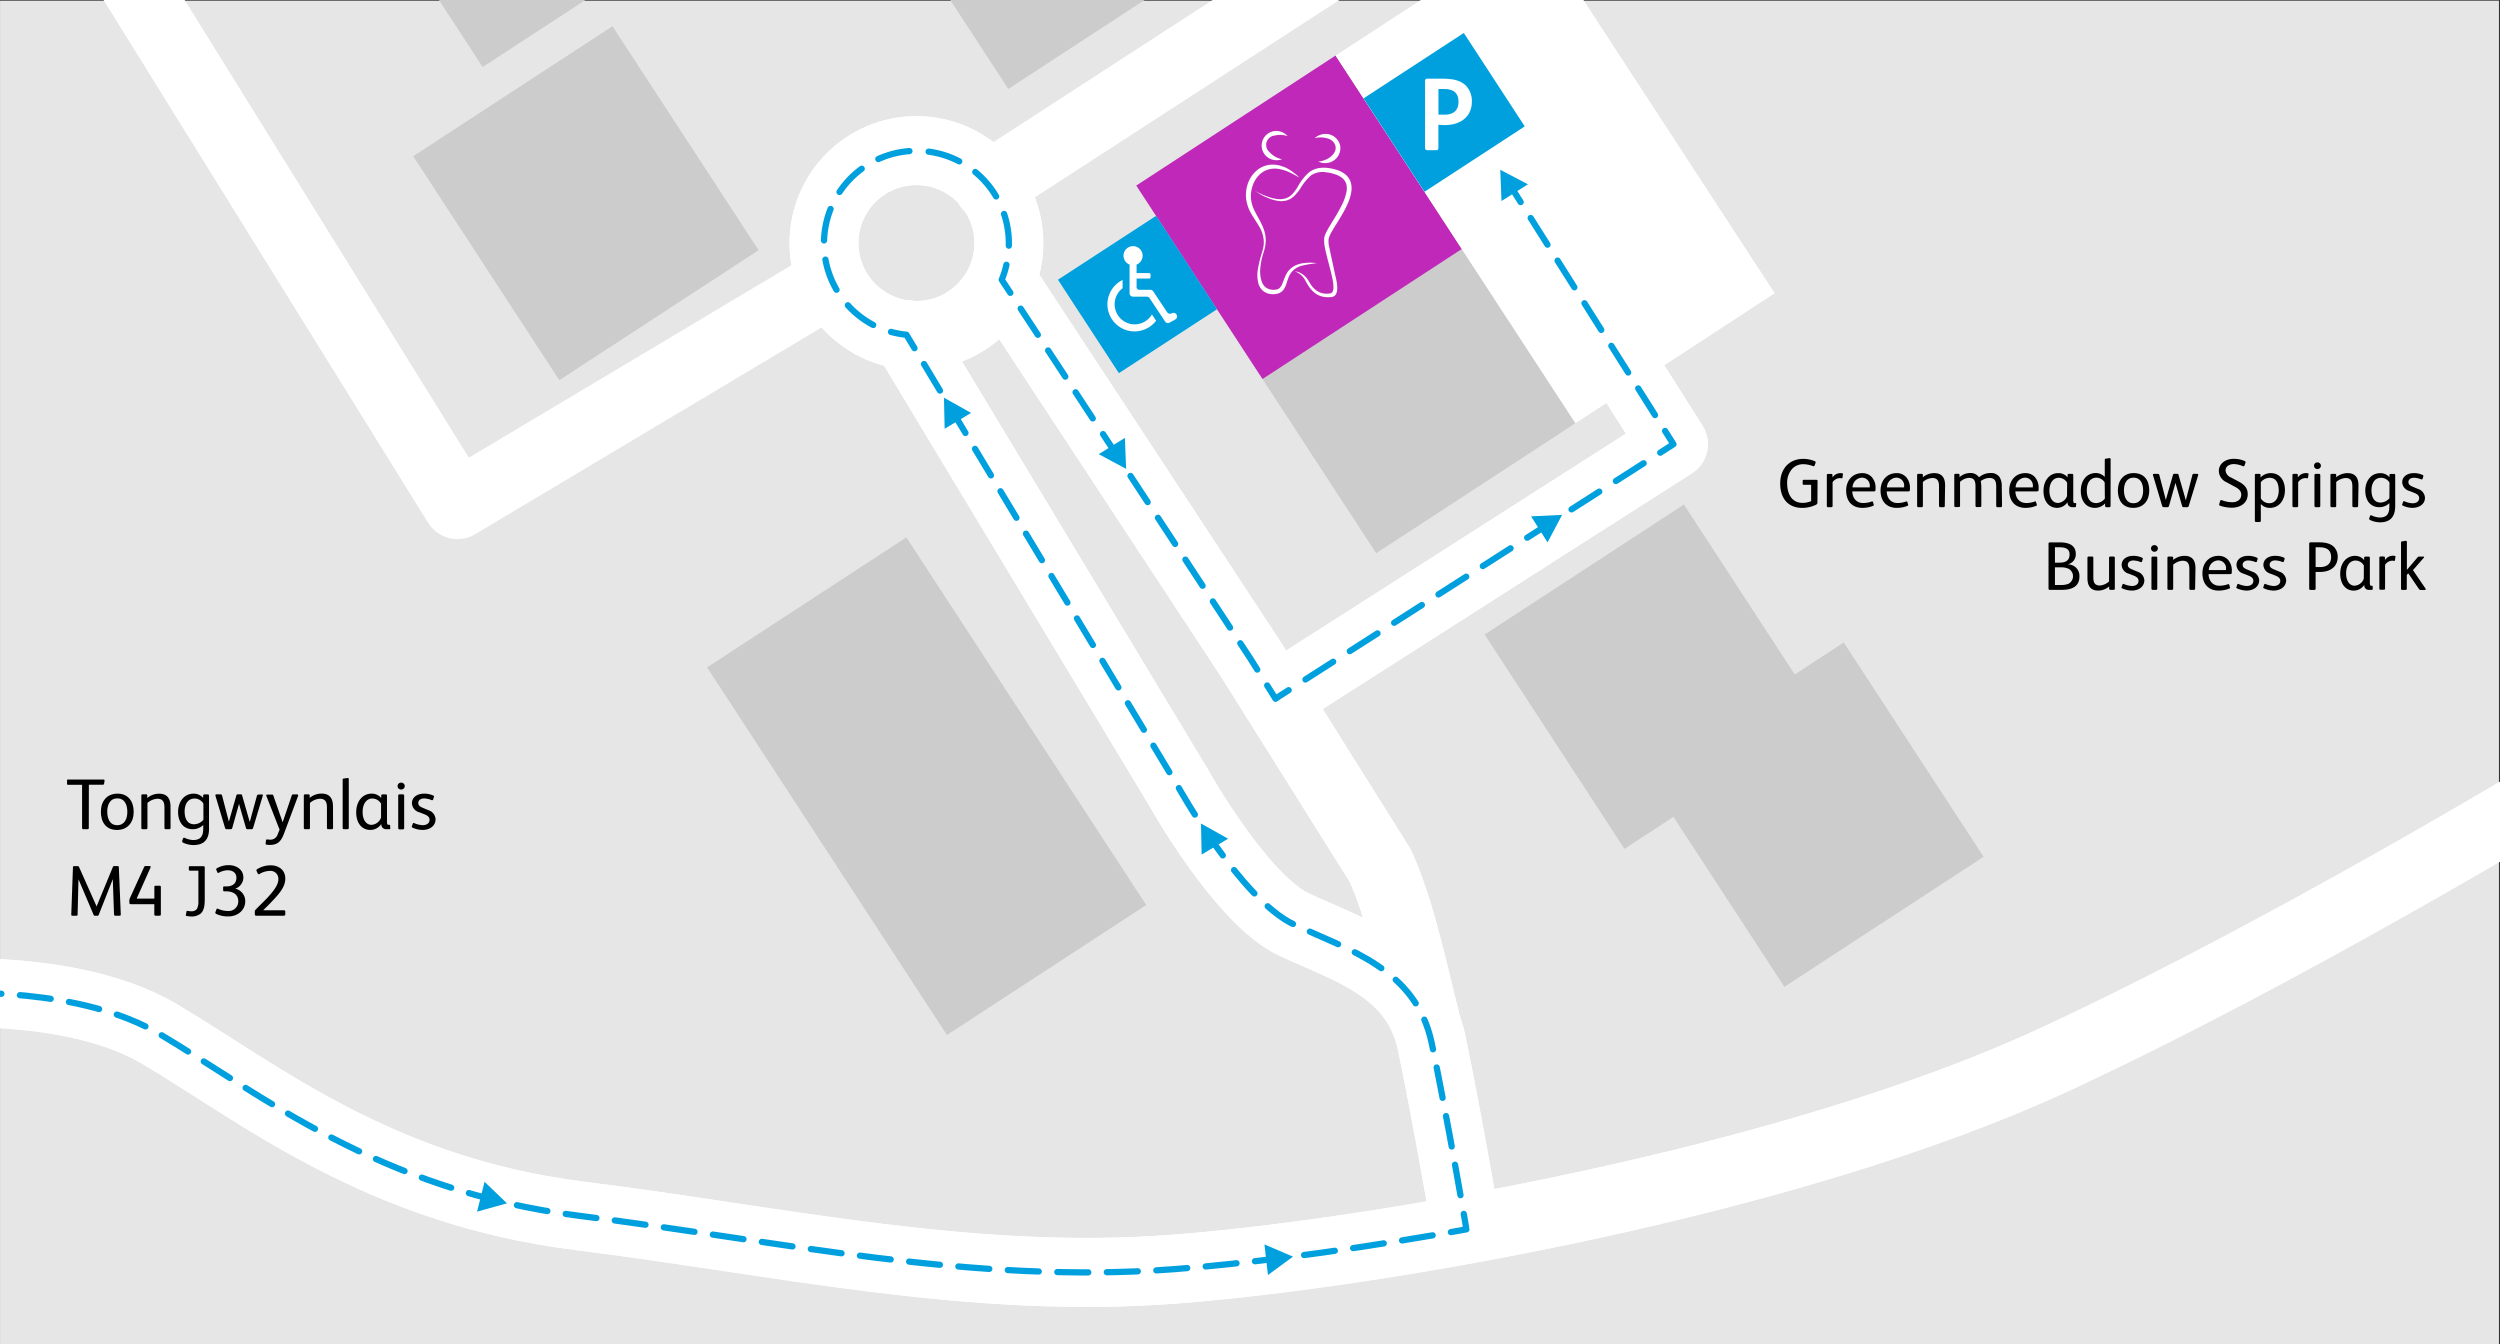 <svg xmlns="http://www.w3.org/2000/svg" viewBox="0 0 797.94 429.07"><rect x="0" y="0" width="797.94" height="429.07" fill="#333333" stroke="none"/><defs><style>.cls-1{fill:#e6e6e6;}.cls-10,.cls-11,.cls-12,.cls-13,.cls-2,.cls-7,.cls-8,.cls-9{fill:none;stroke-linecap:round;stroke-linejoin:round;}.cls-2{stroke:#fff;stroke-width:22px;}.cls-3{fill:#ccc;}.cls-4{fill:#c028b9;}.cls-5{fill:#fff;}.cls-6{fill:#00a0df;}.cls-10,.cls-11,.cls-12,.cls-13,.cls-7,.cls-8,.cls-9{stroke:#00a0df;stroke-width:2px;}.cls-8{stroke-dasharray:10.05 6.03;}.cls-9{stroke-dasharray:10.5 6.3;}.cls-10{stroke-dasharray:9.98 5.99;}.cls-11{stroke-dasharray:10.28 6.17;}.cls-12{stroke-dasharray:9.87 5.92;}.cls-13{stroke-dasharray:9.88 5.93;}</style></defs><title>Cwtch parking</title><g id="Layer_1" data-name="Layer 1"><rect class="cls-1" x="0.01" y="0.22" width="797.59" height="429.2"/><path class="cls-2" d="M-36,318.07s55-7,87,12,70,50,134,58,125,22,190,17,197-28,281-67,184-101,184-101"/><line class="cls-2" x1="455" y1="-30.93" x2="315.45" y2="59.51"/><polyline class="cls-2" points="265 90.07 146 161.07 33 -20.93"/><circle class="cls-2" cx="292.5" cy="77.57" r="29.5"/><path class="cls-2" d="M289,106.75l87,144.32s20,36,37,44,39,14,44,38,11,59,11,59"/><path class="cls-2" d="M319.76,89.51,399,210.07l41.4,66a15.14,15.14,0,0,1,.93,2.05c5.86,13.54,9.88,32.81,13.44,46.72"/><rect class="cls-3" x="362.74" y="59.18" width="140.11" height="75.94" transform="translate(277.65 -318.4) rotate(56.88)"/><rect class="cls-4" x="377.79" y="31.38" width="73.72" height="75.94" transform="translate(246.14 -315.82) rotate(56.88)"/><rect class="cls-3" x="225.73" y="212.96" width="140.11" height="75.94" transform="translate(344.31 -133.9) rotate(56.88)"/><polygon class="cls-3" points="633.12 273.47 588.49 205.07 572.85 215.27 537.46 161.03 473.86 202.53 518.49 270.93 534.12 260.73 569.52 314.97 633.12 273.47"/><rect class="cls-3" x="144.34" y="26.88" width="85.36" height="75.94" transform="translate(139.13 -127.21) rotate(56.88)"/><rect class="cls-3" x="287.64" y="-66.09" width="85.36" height="75.94" transform="translate(126.27 -289.39) rotate(56.88)"/><rect class="cls-3" x="168.41" y="-162.7" width="85.36" height="191.85" transform="translate(39.81 -207.07) rotate(56.88)"/><polyline class="cls-2" points="507.56 99.84 534.12 141.78 410.39 220.77"/><path class="cls-2" d="M-36,318.07s55-7,87,12,70,50,134,58,125,22,190,17,197-28,281-67,184-101,184-101"/><circle class="cls-2" cx="292.5" cy="77.57" r="29.5"/><path class="cls-2" d="M289,106.75l87,144.32s20,36,37,44,39,14,44,38,11,59,11,59"/><path class="cls-2" d="M319.76,89.51,399,210.07l41.4,66a15.14,15.14,0,0,1,.93,2.05c5.86,13.54,9.88,32.81,13.44,46.72"/><polyline class="cls-2" points="507.56 99.84 534.12 141.78 410.39 220.77"/><rect class="cls-5" x="426.35" y="17.68" width="140.11" height="75.94" transform="translate(271.75 -390.49) rotate(56.88)"/><rect class="cls-6" x="443.16" y="16.75" width="35.6" height="38.21" transform="translate(239.1 -369.79) rotate(56.88)"/><polygon class="cls-6" points="357.12 119.1 337.67 89.28 369.01 68.88 388.46 98.69 357.12 119.1"/><path class="cls-5" d="M415.61,84.79A6.19,6.19,0,0,0,412,87.18a8.19,8.19,0,0,0-.95,2c-.26.72-.46,1.48-.8,2.28a5.16,5.16,0,0,1-.71,1.17,3.57,3.57,0,0,1-1.17.89,4.27,4.27,0,0,1-1.36.35,5.91,5.91,0,0,1-1.33,0,4.8,4.8,0,0,1-2.51-1,4.91,4.91,0,0,1-1.47-2.23,10.72,10.72,0,0,1-.17-4.93A36.18,36.18,0,0,1,402.67,81a21.69,21.69,0,0,0,.59-2.27,8.37,8.37,0,0,0,.07-2.29,10.41,10.41,0,0,0-1.5-4.28c-.78-1.33-1.7-2.61-2.49-4a12.53,12.53,0,0,1-1.61-4.73,11.15,11.15,0,0,1,.62-5,9.57,9.57,0,0,1,2.95-4.17,7.78,7.78,0,0,1,4.81-1.71,8.34,8.34,0,0,1,2.5.33c.41.1.79.26,1.18.39s.76.32,1.12.52a14.5,14.5,0,0,1,2,1.3c.32.24.62.5.94.75a9.65,9.65,0,0,1,.87.83l-1-.56-1.06-.57c-.35-.17-.69-.37-1.05-.52l-.53-.24-.53-.21c-.36-.15-.73-.24-1.09-.36a10.3,10.3,0,0,0-1.1-.25,8.13,8.13,0,0,0-2.2-.11,6.91,6.91,0,0,0-2.07.51,6.71,6.71,0,0,0-1.8,1.12A8.73,8.73,0,0,0,399.91,59a10.69,10.69,0,0,0-.64,4.3,11.38,11.38,0,0,0,1.29,4.23c.68,1.37,1.52,2.72,2.2,4.2A11.84,11.84,0,0,1,404,76.4a11.47,11.47,0,0,1-.22,2.42c-.17.8-.42,1.57-.65,2.31a21.48,21.48,0,0,0-.88,4.6,9.91,9.91,0,0,0,.58,4.44,3.94,3.94,0,0,0,1.22,1.6,3.84,3.84,0,0,0,1.84.69,4.21,4.21,0,0,0,2-.19,2.56,2.56,0,0,0,1.24-1.37c.62-1.29,1-3,2.05-4.37a6.25,6.25,0,0,1,2-1.66,8.51,8.51,0,0,1,2.35-.81,16.11,16.11,0,0,1,4.8-.07A40,40,0,0,0,415.61,84.79Z"/><path class="cls-5" d="M400.52,60.91a27.17,27.17,0,0,0,4.54,2,12.69,12.69,0,0,0,2.68.62,6.16,6.16,0,0,0,2.64-.23,5.26,5.26,0,0,0,2.16-1.42,14.29,14.29,0,0,0,1.61-2.18,17.19,17.19,0,0,1,3.54-4.59,7,7,0,0,1,2.75-1.35,9.57,9.57,0,0,1,3-.19,14.87,14.87,0,0,1,2.9.56,9,9,0,0,1,2.76,1.3,5.34,5.34,0,0,1,1.95,2.55,6.72,6.72,0,0,1,.27,3.13,13.2,13.2,0,0,1-.75,2.89,25.2,25.2,0,0,1-1.19,2.65c-.88,1.7-1.88,3.31-2.87,4.91-.5.79-1,1.58-1.44,2.38a8.83,8.83,0,0,0-1,2.3,7.13,7.13,0,0,0,.19,2.6c.15.9,2,9.41,2.23,10.35.93,4.44-.3,5.47-1.46,5.61-4.13.5-6.52-1.6-8.35-5.18a6.11,6.11,0,0,0-3.39-3s2.73,0,4.55,3.31c2.3,4.24,5.47,3.87,6.63,3.74,1.54-.16,1.12-2.71,1-3.61s-.34-1.81-.55-2.72c-.42-1.81-.94-3.61-1.39-5.44-.23-.92-.45-1.84-.63-2.79a11.59,11.59,0,0,1-.25-3,3.32,3.32,0,0,1,.18-.83,6.93,6.93,0,0,1,.28-.73c.2-.46.43-.89.66-1.31.47-.84,1-1.65,1.46-2.45,1-1.6,1.94-3.19,2.78-4.82a16.7,16.7,0,0,0,1.8-5,5.18,5.18,0,0,0-.17-2.43,3.91,3.91,0,0,0-1.42-1.86,7.52,7.52,0,0,0-2.29-1.12,13.8,13.8,0,0,0-2.61-.56A6.66,6.66,0,0,0,418.44,56,17,17,0,0,0,415,60.22a15,15,0,0,1-1.83,2.26A6,6,0,0,1,410.6,64a7,7,0,0,1-2.94.08,13.62,13.62,0,0,1-2.75-.82,14.15,14.15,0,0,1-2-.88C402.1,61.92,401.3,61.42,400.52,60.91Z"/><path class="cls-5" d="M408.65,50.7a7.31,7.31,0,0,1-3.46-2.16,3,3,0,0,1,1.62-5.27,7.43,7.43,0,0,1,4.08.16l.07,0A5,5,0,0,0,408.72,42,4.65,4.65,0,1,0,406,50.92a5,5,0,0,0,3.17-.08A4.84,4.84,0,0,1,408.65,50.7Z"/><path class="cls-5" d="M427.74,46.47a4.75,4.75,0,0,0-5.66-3.62,5,5,0,0,0-2.45,1.25l.3-.07a7.46,7.46,0,0,1,4.07.26,3.35,3.35,0,0,1,2.26,2.37c.41,2.09-1.72,4.22-4.86,4.84-.2,0-.41.06-.61.09a4.91,4.91,0,0,0,3.09.38A4.75,4.75,0,0,0,427.74,46.47Z"/><path d="M580.08,160.27a.77.77,0,0,1-.48.84,10,10,0,0,1-4.32,1c-4.77,0-7.08-3.24-7.08-7.79s2.75-7.86,7.37-7.86a9.62,9.62,0,0,1,3.65.73c.18.08.27.17.27.3a1.2,1.2,0,0,1,0,.23l-.31.85c-.08.25-.28.29-.5.2a9.21,9.21,0,0,0-3-.61,4.88,4.88,0,0,0-3.55,1.36,6.57,6.57,0,0,0-1.71,4.75c0,3.3,1.45,6.23,4.86,6.23a6.68,6.68,0,0,0,2.79-.55v-5.22h-2.31c-.28,0-.39,0-.39-.39v-.84c0-.28.11-.35.39-.35h3.94c.33,0,.42.09.42.42Z"/><path d="M584.88,151.64l0,.75a3.1,3.1,0,0,1,2.53-1.38,3.9,3.9,0,0,1,.63.06c.2.05.2.22.18.38l-.15,1c0,.15-.11.22-.24.22s-.31-.07-.71-.07a2.89,2.89,0,0,0-2.2,1.32v7.5c0,.29-.13.47-.42.47h-1c-.29,0-.42-.16-.42-.47v-9.72c0-.33.15-.44.42-.44h.94C584.72,151.25,584.88,151.36,584.88,151.64Z"/><path d="M598.62,156.22c0,.51-.08.62-.66.62h-6.75c.06,2.09,1.25,3.71,3.47,3.71a7.65,7.65,0,0,0,2.64-.46c.2-.06.42-.11.49.16l.24.81c.07.2,0,.29-.24.4a8.89,8.89,0,0,1-3.37.64c-3.39,0-5.19-2.23-5.19-5.55,0-3.15,2-5.54,5.13-5.54a4.05,4.05,0,0,1,3,1.21,5.07,5.07,0,0,1,1.25,3.63Zm-1.84-.66v-.31a2.5,2.5,0,0,0-2.49-2.79,3.14,3.14,0,0,0-3,3.1Z"/><path d="M609.6,156.22c0,.51-.09.62-.66.62h-6.75c.06,2.09,1.25,3.71,3.47,3.71a7.74,7.74,0,0,0,2.64-.46c.2-.06.42-.11.49.16l.24.81c.07.2,0,.29-.24.4a8.93,8.93,0,0,1-3.37.64c-3.39,0-5.19-2.23-5.19-5.55,0-3.15,2-5.54,5.12-5.54a4.06,4.06,0,0,1,3,1.21,5.07,5.07,0,0,1,1.25,3.63Zm-1.85-.66v-.31a2.5,2.5,0,0,0-2.48-2.79,3.14,3.14,0,0,0-3,3.1Z"/><path d="M620.73,161.41c0,.31-.11.47-.42.47h-1c-.28,0-.42-.16-.42-.47v-6.16c0-1.56-.39-2.68-2.15-2.68a5,5,0,0,0-3,1.27v7.57c0,.31-.13.47-.42.47h-1a.39.39,0,0,1-.42-.44v-9.75c0-.31.11-.44.42-.44h1c.26,0,.41.11.41.39l0,.69a5.63,5.63,0,0,1,3.6-1.32c2.54,0,3.5,1.54,3.5,3.93Z"/><path d="M639,161.41c0,.31-.13.47-.42.47h-1c-.29,0-.44-.16-.44-.47v-6.18c0-1.58-.4-2.68-2.18-2.68a4.92,4.92,0,0,0-2.75,1,13.13,13.13,0,0,1,.18,2.42v5.41c0,.31-.13.47-.42.47h-1c-.29,0-.44-.16-.44-.47v-6.18c0-1.52-.33-2.68-2.07-2.68a4.53,4.53,0,0,0-2.86,1.29v7.57c0,.31-.13.47-.42.47h-1c-.29,0-.42-.16-.42-.47v-9.72a.39.39,0,0,1,.42-.44H625c.27,0,.44.11.44.39l0,.69a5.09,5.09,0,0,1,3.35-1.32,3.23,3.23,0,0,1,2.86,1.36,5.64,5.64,0,0,1,3.67-1.36,3.24,3.24,0,0,1,2.93,1.36,5.42,5.42,0,0,1,.66,2.93Z"/><path d="M650.67,156.22c0,.51-.08.62-.66.62h-6.75c.07,2.09,1.25,3.71,3.48,3.71a7.74,7.74,0,0,0,2.64-.46c.19-.06.41-.11.48.16l.24.81c.07.2,0,.29-.24.4a8.89,8.89,0,0,1-3.37.64c-3.38,0-5.19-2.23-5.19-5.55,0-3.15,2-5.54,5.13-5.54a4.05,4.05,0,0,1,3,1.21,5.07,5.07,0,0,1,1.25,3.63Zm-1.84-.66v-.31a2.5,2.5,0,0,0-2.49-2.79,3.14,3.14,0,0,0-3,3.1Z"/><path d="M662.6,161.59c0,.22-.11.29-.33.29h-.93a1.45,1.45,0,0,1-1.43-1.63h0a4,4,0,0,1-3.3,1.85c-3,0-4.38-2.58-4.38-5.35,0-3.68,2.18-5.74,4.69-5.74a3.74,3.74,0,0,1,3,1.34l0-.73c0-.26.17-.37.42-.37h1c.26,0,.39.13.39.42v7.7a2.41,2.41,0,0,0,.11,1,.38.38,0,0,0,.38.19h.15c.2,0,.31,0,.31.29Zm-2.82-7.5a3.06,3.06,0,0,0-2.66-1.59c-1.69,0-3,1.5-3,4.12,0,2.42,1.12,3.91,2.71,3.91a3.29,3.29,0,0,0,2.92-2.22Z"/><path d="M673.64,161.41c0,.29-.13.47-.33.47h-.94c-.33,0-.47-.14-.47-.42l0-.79a4.42,4.42,0,0,1-3.23,1.43c-3.17,0-4.53-2.6-4.53-5.48,0-3.24,1.89-5.64,4.79-5.64a4,4,0,0,1,2.86,1.24v-5.37c0-.29.07-.42.35-.47l1.19-.15c.22,0,.33.11.33.38ZM671.77,154a3.12,3.12,0,0,0-2.59-1.54c-2,0-3.13,1.63-3.13,4.05s1,4.07,3,4.07a3.7,3.7,0,0,0,2.77-1.45Z"/><path d="M680.9,162.1c-3.41,0-4.93-2.43-4.93-5.57S677.76,151,681,151c3.42,0,5,2.35,5,5.54S684.18,162.1,680.9,162.1Zm.11-9.64c-2.37,0-3.1,2.09-3.1,4s.68,4.16,3,4.16,3.13-2,3.13-4.07S683.3,152.46,681,152.46Z"/><path d="M701.36,151.25c.24,0,.31.24.24.44l-3,9.79a.52.52,0,0,1-.53.4H697a.48.48,0,0,1-.53-.4l-2.11-7.35h0l-2.07,7.37a.5.5,0,0,1-.55.38h-1.1a.52.52,0,0,1-.53-.4l-2.92-9.79c-.07-.22,0-.44.3-.44h1.17c.33,0,.48.11.53.31l2.09,8h0l2.29-8a.41.41,0,0,1,.44-.33h.9c.2,0,.33,0,.4.26l2.33,8.1h.05l2.07-8a.47.47,0,0,1,.52-.37Z"/><path d="M715.35,157.91c0-1.23-.86-1.93-1.94-2.5l-2.79-1.5a4.06,4.06,0,0,1-2.42-3.56c0-2.53,2.35-3.9,4.66-3.9a8.53,8.53,0,0,1,3.5.66c.22.09.35.2.35.37a.65.65,0,0,1,0,.2l-.33.91a.33.33,0,0,1-.31.24.51.51,0,0,1-.26-.07,7.69,7.69,0,0,0-2.8-.64c-1.23,0-2.66.58-2.66,2a2.6,2.6,0,0,0,1.72,2.27l2.35,1.25c1.72.92,3,2,3,4.07,0,2.88-2.39,4.34-5.1,4.34a12.06,12.06,0,0,1-3.7-.62.41.41,0,0,1-.28-.55l.28-1c.09-.29.31-.33.57-.22a9.25,9.25,0,0,0,3.13.64C713.77,160.36,715.35,159.65,715.35,157.91Z"/><path d="M724.5,162.1a3.78,3.78,0,0,1-2.9-1.24v5.33c0,.33-.2.42-.49.42h-1c-.28,0-.41-.16-.41-.47v-14.5c0-.3.13-.39.41-.39H721c.33,0,.51.09.51.39v.77a4.49,4.49,0,0,1,3.28-1.4c3.12,0,4.51,2.61,4.51,5.45S727.69,162.1,724.5,162.1Zm-.11-9.6a3.71,3.71,0,0,0-2.79,1.41v5.17a3.18,3.18,0,0,0,2.66,1.54c2.27,0,3.06-2.16,3.06-4.11S726.68,152.5,724.39,152.5Z"/><path d="M733.41,151.64l0,.75A3.13,3.13,0,0,1,736,151a4,4,0,0,1,.64.06c.2.05.2.22.18.38l-.16,1a.23.23,0,0,1-.24.22c-.17,0-.31-.07-.7-.07a2.89,2.89,0,0,0-2.2,1.32v7.5c0,.29-.14.47-.42.47h-1c-.28,0-.41-.16-.41-.47v-9.72c0-.33.15-.44.41-.44h1C733.26,151.25,733.41,151.36,733.41,151.64Z"/><path d="M739.64,149.71a1.06,1.06,0,1,1,0-2.12,1.09,1.09,0,0,1,1.14,1.06A1.1,1.1,0,0,1,739.64,149.71Zm.94,11.7c0,.31-.13.47-.42.47h-1a.41.41,0,0,1-.44-.47v-9.72a.39.39,0,0,1,.44-.44h1c.29,0,.42.13.42.44Z"/><path d="M752.66,161.41c0,.31-.11.47-.42.47h-1c-.29,0-.42-.16-.42-.47v-6.16c0-1.56-.4-2.68-2.16-2.68a5,5,0,0,0-3,1.27v7.57c0,.31-.13.47-.42.47h-1a.39.39,0,0,1-.42-.44v-9.75c0-.31.11-.44.42-.44h1c.27,0,.42.11.42.39l0,.69a5.68,5.68,0,0,1,3.61-1.32c2.53,0,3.5,1.54,3.5,3.93Z"/><path d="M759.59,166.72a7.81,7.81,0,0,1-3.12-.75c-.18-.09-.27-.2-.27-.35a.46.46,0,0,1,0-.2l.24-.66c.06-.2.17-.31.31-.31a.46.46,0,0,1,.22.07,6.89,6.89,0,0,0,2.53.66c2.44,0,3.12-1.3,3.12-3.59v-1a4.55,4.55,0,0,1-3.15,1.3c-3.12,0-4.53-2.43-4.53-5.31s1.67-5.56,4.82-5.56a3.82,3.82,0,0,1,2.9,1.29l0-.68c0-.28.17-.37.44-.37h1c.28,0,.39.13.39.44v9.61C764.54,164.71,763.13,166.72,759.59,166.72Zm3.08-12.7A3.16,3.16,0,0,0,760,152.5c-2.24,0-3.08,2-3.08,4s.73,3.9,2.88,3.9a3.74,3.74,0,0,0,2.84-1.39Z"/><path d="M769.93,162.1a7.75,7.75,0,0,1-3-.71.31.31,0,0,1-.2-.42l.28-.79a.29.29,0,0,1,.38-.2,7.43,7.43,0,0,0,2.62.66c1.27,0,2.13-.61,2.13-1.65,0-.86-.64-1.32-1.65-1.71L769,156.7a3,3,0,0,1-2.27-2.77c0-1.93,1.76-2.92,3.7-2.92a6.56,6.56,0,0,1,2.86.61c.13.07.19.13.19.22a.74.74,0,0,1,0,.18l-.24.77c-.05.15-.13.22-.24.22a.49.49,0,0,1-.18,0,6.67,6.67,0,0,0-2.31-.52c-1.17,0-1.8.61-1.8,1.36s.44,1.1,1.36,1.5l1.72.72a3.09,3.09,0,0,1,2.2,2.8C774,160.84,772.26,162.1,769.93,162.1Z"/><path d="M658,188.27h-3.7c-.35,0-.46-.1-.46-.48V173.6c0-.38.13-.49.55-.49h3c3.08,0,5.15,1,5.15,3.7a3.21,3.21,0,0,1-2.64,3.32v0a3.68,3.68,0,0,1,3.81,3.76C663.74,187.37,661.1,188.27,658,188.27Zm-.71-13.59h-1.4v4.9h1.49c1.54,0,3.17-.39,3.17-2.64C660.57,175.07,659.07,174.68,657.31,174.68Zm3.06,6.91a5.58,5.58,0,0,0-2.62-.51h-1.84v5.63h1.91a6.18,6.18,0,0,0,2.4-.37,2.74,2.74,0,0,0,.15-4.75Z"/><path d="M675,187.79c0,.33-.13.48-.44.48h-.95a.38.38,0,0,1-.42-.41l0-.69a5.3,5.3,0,0,1-3.47,1.33c-2.54,0-3.46-1.63-3.46-4v-6.42a.39.39,0,0,1,.44-.44h1a.38.38,0,0,1,.44.44v6.14c0,1.56.35,2.66,2.11,2.66a4.91,4.91,0,0,0,2.91-1.3v-7.5c0-.31.13-.44.42-.44h1c.29,0,.42.13.42.44Z"/><path d="M680.35,188.5a7.81,7.81,0,0,1-3-.71.31.31,0,0,1-.2-.42l.29-.79a.28.28,0,0,1,.37-.2,7.71,7.71,0,0,0,2.62.66c1.28,0,2.14-.61,2.14-1.65,0-.86-.64-1.32-1.65-1.71l-1.48-.58a3,3,0,0,1-2.26-2.77c0-1.93,1.76-2.92,3.69-2.92a6.53,6.53,0,0,1,2.86.61c.14.07.2.13.2.22a.74.74,0,0,1,0,.18l-.25.77c0,.15-.13.22-.24.22a.45.45,0,0,1-.17,0,6.72,6.72,0,0,0-2.31-.52c-1.17,0-1.81.61-1.81,1.36s.44,1.1,1.37,1.5l1.71.72a3.09,3.09,0,0,1,2.2,2.8C684.37,187.24,682.68,188.5,680.35,188.5Z"/><path d="M687.61,176.11a1.06,1.06,0,1,1,0-2.12,1.09,1.09,0,0,1,1.14,1.06A1.1,1.1,0,0,1,687.61,176.11Zm.94,11.7c0,.31-.13.46-.42.46h-1a.4.4,0,0,1-.44-.46v-9.72a.39.39,0,0,1,.44-.44h1c.29,0,.42.13.42.44Z"/><path d="M700.63,187.81c0,.31-.11.46-.42.46h-1c-.29,0-.42-.15-.42-.46v-6.16c0-1.56-.39-2.68-2.16-2.68a5,5,0,0,0-3,1.27v7.57c0,.31-.13.46-.42.46h-1a.38.38,0,0,1-.42-.43v-9.75c0-.31.11-.44.42-.44h1c.27,0,.42.11.42.39l0,.69a5.68,5.68,0,0,1,3.61-1.32c2.53,0,3.5,1.54,3.5,3.93Z"/><path d="M712.33,182.62c0,.51-.08.62-.66.62h-6.75c.07,2.09,1.25,3.71,3.48,3.71a7.74,7.74,0,0,0,2.64-.46c.19-.06.42-.11.48.16l.24.81c.07.2,0,.29-.24.4a8.89,8.89,0,0,1-3.37.64c-3.38,0-5.19-2.23-5.19-5.55,0-3.15,2-5.54,5.13-5.54a4.05,4.05,0,0,1,3,1.21,5.07,5.07,0,0,1,1.25,3.63Zm-1.84-.66v-.31a2.5,2.5,0,0,0-2.49-2.79,3.14,3.14,0,0,0-3,3.1Z"/><path d="M717,188.5a7.85,7.85,0,0,1-3-.71.31.31,0,0,1-.19-.42l.28-.79a.29.29,0,0,1,.38-.2,7.66,7.66,0,0,0,2.61.66c1.28,0,2.14-.61,2.14-1.65,0-.86-.64-1.32-1.65-1.71l-1.48-.58a3,3,0,0,1-2.26-2.77c0-1.93,1.76-2.92,3.69-2.92a6.57,6.57,0,0,1,2.87.61c.13.07.19.13.19.22a.74.74,0,0,1,0,.18l-.24.77c0,.15-.14.22-.24.22a.45.45,0,0,1-.18,0,6.67,6.67,0,0,0-2.31-.52c-1.17,0-1.81.61-1.81,1.36s.44,1.1,1.37,1.5l1.71.72a3.08,3.08,0,0,1,2.21,2.8C721,187.24,719.33,188.5,717,188.5Z"/><path d="M725.6,188.5a7.75,7.75,0,0,1-3-.71.31.31,0,0,1-.2-.42l.28-.79a.29.29,0,0,1,.38-.2,7.65,7.65,0,0,0,2.62.66c1.27,0,2.13-.61,2.13-1.65,0-.86-.64-1.32-1.65-1.71l-1.47-.58a3,3,0,0,1-2.27-2.77c0-1.93,1.76-2.92,3.7-2.92A6.56,6.56,0,0,1,729,178c.13.07.19.13.19.22a.74.74,0,0,1,0,.18l-.24.77c0,.15-.13.22-.24.22a.49.49,0,0,1-.18,0,6.67,6.67,0,0,0-2.31-.52c-1.17,0-1.8.61-1.8,1.36s.44,1.1,1.36,1.5l1.72.72a3.09,3.09,0,0,1,2.2,2.8C729.63,187.24,727.93,188.5,725.6,188.5Z"/><path d="M740.56,182.55l-1.47,0v5.31a.4.4,0,0,1-.45.43h-1.18c-.29,0-.42-.15-.42-.46V173.58c0-.31.11-.47.42-.47h2.88c2.07,0,3.78.47,4.8,1.68a4.5,4.5,0,0,1,1,3C746.1,181,743.6,182.55,740.56,182.55Zm-.27-7.87h-1.2V181l1.4,0c2.14,0,3.55-1,3.55-3.21C744,175.38,742.45,174.68,740.29,174.68Z"/><path d="M757.3,188c0,.22-.11.28-.33.28h-.92a1.43,1.43,0,0,1-1.43-1.62h0a4,4,0,0,1-3.3,1.85c-3,0-4.38-2.58-4.38-5.35,0-3.68,2.18-5.74,4.69-5.74a3.74,3.74,0,0,1,2.95,1.34l0-.73c0-.26.18-.37.42-.37h1c.26,0,.4.13.4.42v7.7a2.41,2.41,0,0,0,.11,1,.36.36,0,0,0,.37.19H757c.2,0,.31.05.31.29Zm-2.81-7.5a3.08,3.08,0,0,0-2.67-1.59c-1.69,0-3,1.5-3,4.12,0,2.42,1.12,3.91,2.71,3.91a3.31,3.31,0,0,0,2.93-2.22Z"/><path d="M761.22,178l0,.75a3.12,3.12,0,0,1,2.53-1.38,4.11,4.11,0,0,1,.64.06c.2.05.2.22.17.38l-.15,1a.23.23,0,0,1-.24.22c-.18,0-.31-.07-.71-.07a2.9,2.9,0,0,0-2.2,1.32v7.5c0,.29-.13.46-.41.46h-1c-.29,0-.42-.15-.42-.46v-9.72c0-.33.16-.44.42-.44h.95C761.06,177.65,761.22,177.76,761.22,178Z"/><path d="M772,187.9,768.67,183l-.48.49v4.33c0,.35-.15.48-.44.48h-1c-.27,0-.4-.15-.4-.43V173.22c0-.28.09-.39.35-.44l1.15-.17c.22,0,.37.13.37.42v8.86h0l3.41-4a.55.55,0,0,1,.47-.24h1.43c.24,0,.24.2.11.33l-3.48,4,3.94,5.78c.2.29.2.55-.24.55h-1.21A.75.75,0,0,1,772,187.9Z"/><path class="cls-5" d="M375.52,100.41v0A1.11,1.11,0,0,0,374,100a1.11,1.11,0,0,1-1.48-.35L368.09,93a1.13,1.13,0,0,0-.93-.5h-3.51a.88.88,0,0,1-.88-.89v-2.7h4a.47.47,0,0,0,.46-.46v-.83a.47.47,0,0,0-.46-.46h-4V84.45a3.05,3.05,0,1,0-2.24,0v9.13a1.11,1.11,0,0,0,1.11,1.11H366a1.11,1.11,0,0,1,.93.49l4.93,7.43a1.11,1.11,0,0,0,1.47.35l1.82-1A1.11,1.11,0,0,0,375.52,100.41Z"/><path class="cls-5" d="M362.15,103.53A6.42,6.42,0,0,1,358.3,92V89.36a8.65,8.65,0,1,0,10.7,13l-1.33-2A6.41,6.41,0,0,1,362.15,103.53Z"/><path class="cls-5" d="M461.1,39.93c-.26,0-1.75-.07-2-.1v7.33c0,.49-.2.79-.82.79h-2.64c-.53,0-.8-.23-.8-.89V26c0-.66.2-.89.83-.89h4.78c3.5,0,6.08.66,7.69,2.51a7.15,7.15,0,0,1,1.65,4.69C469.81,37.42,466,39.93,461.1,39.93Zm-.26-11.52h-1.72V36.6l1.95,0c2.8,0,4.45-1.32,4.45-4.16C465.52,29.47,463.68,28.41,460.84,28.41Z"/><path d="M28.34,264.21c0,.32-.11.46-.41.46H26.61c-.29,0-.41-.14-.41-.46V250.5H21.76c-.27,0-.36-.09-.36-.36v-1c0-.27.09-.34.34-.34H33c.3,0,.4.13.37.36l-.14.95c0,.32-.25.36-.57.36h-4.3Z"/><path d="M37.35,264.9c-3.56,0-5.15-2.53-5.15-5.82s1.87-5.77,5.29-5.77,5.18,2.46,5.18,5.8S40.78,264.9,37.35,264.9Zm.12-10.07c-2.48,0-3.24,2.18-3.24,4.21s.71,4.34,3.15,4.34,3.26-2.11,3.26-4.25S39.86,254.83,37.47,254.83Z"/><path d="M54.44,264.19c0,.32-.11.48-.43.48H52.93c-.3,0-.44-.16-.44-.48v-6.44c0-1.63-.42-2.81-2.25-2.81a5.24,5.24,0,0,0-3.18,1.34v7.91c0,.32-.14.48-.43.48H45.54a.4.4,0,0,1-.43-.46V254c0-.32.11-.46.43-.46h1A.37.37,0,0,1,47,254l0,.71a5.86,5.86,0,0,1,3.77-1.38c2.64,0,3.65,1.61,3.65,4.12Z"/><path d="M61.69,269.73a8.21,8.21,0,0,1-3.27-.78.41.41,0,0,1-.27-.37.78.78,0,0,1,0-.21l.26-.69c.07-.2.18-.32.32-.32a.46.46,0,0,1,.23.07,7.14,7.14,0,0,0,2.64.69c2.56,0,3.27-1.36,3.27-3.75v-1.06a4.75,4.75,0,0,1-3.29,1.36c-3.27,0-4.74-2.53-4.74-5.54s1.75-5.82,5-5.82a4,4,0,0,1,3,1.36l0-.72c0-.3.18-.39.46-.39h1c.3,0,.41.14.41.46v10C66.86,267.64,65.39,269.73,61.69,269.73Zm3.22-13.27a3.31,3.31,0,0,0-2.76-1.59c-2.35,0-3.22,2.05-3.22,4.14s.76,4.07,3,4.07a3.9,3.9,0,0,0,3-1.45Z"/><path d="M83.61,253.56c.25,0,.32.26.25.46l-3.08,10.24a.54.54,0,0,1-.55.41H79.05a.5.5,0,0,1-.55-.41l-2.21-7.69h0l-2.16,7.71a.53.53,0,0,1-.58.39H72.38a.53.53,0,0,1-.55-.41L68.77,254c-.06-.23,0-.46.33-.46h1.21c.35,0,.51.12.56.33l2.18,8.39h0l2.39-8.37a.42.42,0,0,1,.46-.35h.94a.37.37,0,0,1,.42.28l2.43,8.46h.05L82,254a.5.5,0,0,1,.55-.39Z"/><path d="M87.22,253.86l3,8.6,2.9-8.55a.43.43,0,0,1,.48-.35h1.26c.21,0,.3.09.3.23a.78.78,0,0,1,0,.21l-4.49,12c-1,2.71-2.16,3.68-4.64,3.68a5.24,5.24,0,0,1-1-.1.3.3,0,0,1-.25-.34v-.12l.12-.87a.3.3,0,0,1,.34-.32h.09c.25,0,.58.07.81.07a2.41,2.41,0,0,0,2.5-1.71l.6-1.47L85,254c-.06-.18,0-.39.24-.39h1.51A.41.41,0,0,1,87.22,253.86Z"/><path d="M106.31,264.19c0,.32-.12.48-.44.48h-1.08c-.3,0-.44-.16-.44-.48v-6.44c0-1.63-.41-2.81-2.25-2.81a5.19,5.19,0,0,0-3.17,1.34v7.91c0,.32-.14.48-.44.48H97.41a.41.41,0,0,1-.44-.46V254c0-.32.12-.46.44-.46h1c.28,0,.44.12.44.42l0,.71a5.9,5.9,0,0,1,3.77-1.38c2.65,0,3.66,1.61,3.66,4.12Z"/><path d="M111.32,264.19c0,.32-.14.48-.41.48h-1.13c-.27,0-.41-.14-.41-.46V248.94c0-.32.07-.41.34-.46l1.27-.16c.2,0,.34.09.34.39Z"/><path d="M124.57,264.37c0,.23-.12.3-.35.3h-1a1.51,1.51,0,0,1-1.5-1.7h0a4.22,4.22,0,0,1-3.45,1.93c-3.18,0-4.58-2.69-4.58-5.59,0-3.84,2.28-6,4.9-6a3.9,3.9,0,0,1,3.08,1.4l0-.76c0-.27.19-.39.44-.39h1c.27,0,.41.14.41.44v8.05a2.56,2.56,0,0,0,.11,1,.41.41,0,0,0,.4.21h.16c.2,0,.32,0,.32.3Zm-2.95-7.84a3.18,3.18,0,0,0-2.78-1.66c-1.77,0-3.1,1.57-3.1,4.3,0,2.53,1.17,4.1,2.83,4.1a3.44,3.44,0,0,0,3.05-2.33Z"/><path d="M128,252a1.1,1.1,0,1,1,0-2.2,1.14,1.14,0,0,1,1.2,1.1A1.15,1.15,0,0,1,128,252Zm1,12.24c0,.32-.14.48-.44.48h-1a.42.42,0,0,1-.46-.48V254a.4.4,0,0,1,.46-.46h1c.3,0,.44.14.44.46Z"/><path d="M134.81,264.9a8.08,8.08,0,0,1-3.16-.74.32.32,0,0,1-.2-.43l.3-.83a.3.3,0,0,1,.39-.21,7.9,7.9,0,0,0,2.73.69c1.34,0,2.23-.64,2.23-1.72,0-.9-.66-1.38-1.72-1.8l-1.54-.59a3.16,3.16,0,0,1-2.37-2.9c0-2,1.84-3.06,3.86-3.06a6.84,6.84,0,0,1,3,.64c.14.07.21.14.21.23a.54.54,0,0,1-.05.19l-.25.8a.26.26,0,0,1-.25.23.81.81,0,0,1-.19,0,6.71,6.71,0,0,0-2.41-.56c-1.22,0-1.89.65-1.89,1.43s.46,1.15,1.43,1.56l1.79.76a3.21,3.21,0,0,1,2.3,2.92C139,263.59,137.24,264.9,134.81,264.9Z"/><path d="M38.14,292.27H36.82c-.32,0-.41-.14-.43-.53L36,280.61h0L31.51,292a.38.38,0,0,1-.41.28h-.78a.41.41,0,0,1-.46-.32l-4.81-11.34h0l-.28,11.25c0,.32-.11.41-.46.41H23.17c-.3,0-.42-.09-.42-.39v-.05l.53-14.92c0-.39.12-.48.37-.48h1c.37,0,.48.09.6.34l5.58,12.53h0L36,276.79a.46.46,0,0,1,.5-.36h1.06c.28,0,.35.11.37.41l.62,15v.07C38.55,292.18,38.44,292.27,38.14,292.27Z"/><path d="M47.82,276.43c.19,0,.25.06.25.2A.86.86,0,0,1,48,277l-4.39,9.82h5.66v-3.68c0-.37.18-.44.48-.44h1.13c.32,0,.46.1.46.44v8.69c0,.32-.14.44-.42.44H49.71c-.3,0-.46-.12-.46-.46v-3.22H41.8c-.42,0-.51-.21-.51-.55v-.55a2.07,2.07,0,0,1,.25-1l4.4-9.63c.11-.26.25-.46.57-.46Z"/><path d="M65.35,287c0,2-.23,3.7-1.36,4.64a4.61,4.61,0,0,1-3,.88,8.46,8.46,0,0,1-1.4-.16c-.32-.07-.3-.21-.25-.44l.18-.94c.05-.28.21-.28.42-.23a8.42,8.42,0,0,0,1.12.11,2.12,2.12,0,0,0,1.8-.76,5.18,5.18,0,0,0,.46-2.57v-9.64H60.7c-.34,0-.43-.14-.43-.39v-.69c0-.25.09-.34.43-.34h4.21a.38.38,0,0,1,.44.43Z"/><path d="M72.91,292.5a8.39,8.39,0,0,1-3.91-.81c-.18-.09-.27-.2-.27-.32a.73.73,0,0,1,0-.16l.37-1a.27.27,0,0,1,.28-.19.54.54,0,0,1,.21.05,7.65,7.65,0,0,0,3.12.69,3.06,3.06,0,0,0,3.34-3.15c0-2.16-1.75-3.11-3.77-3.11h-.67c-.3,0-.39-.16-.39-.41v-.78c0-.26.07-.39.37-.39h.66c1.91,0,3.2-.85,3.2-2.74,0-1.61-1.17-2.41-2.78-2.41a6.05,6.05,0,0,0-2.81.78.45.45,0,0,1-.25.09c-.09,0-.16-.07-.23-.23l-.37-.83a.71.71,0,0,1,0-.16c0-.11.07-.18.21-.28a7.36,7.36,0,0,1,3.86-1c2.35,0,4.6,1.4,4.6,3.93a3.81,3.81,0,0,1-2.59,3.57,4.09,4.09,0,0,1,3.19,4C78.27,290.59,75.79,292.5,72.91,292.5Z"/><path d="M91.06,291.76c0,.33-.14.51-.55.51H81.84c-.39,0-.51-.14-.51-.51V291a.77.77,0,0,1,.28-.68c1.22-1.29,2.6-2.56,3.77-3.82,2.18-2.35,3.47-4.19,3.47-5.93a2.52,2.52,0,0,0-2.76-2.6,6.71,6.71,0,0,0-3.29,1,.46.46,0,0,1-.23.07c-.13,0-.23-.09-.32-.27l-.34-.74a.53.53,0,0,1-.07-.25.47.47,0,0,1,.25-.37,8.21,8.21,0,0,1,4.3-1.22c2.55,0,4.67,1.47,4.67,4.21,0,2.39-1.45,4.39-4.28,7.33-.92,1-1.88,1.91-2.78,2.81h6.51c.39,0,.55.11.55.46Z"/></g><g id="Layer_2" data-name="Layer 2"><line class="cls-7" x1="482.68" y1="60.26" x2="485.35" y2="64.49"/><line class="cls-8" x1="488.56" y1="69.59" x2="529.84" y2="135.01"/><polyline class="cls-7" points="531.45 137.55 534.12 141.78 529.91 144.48"/><line class="cls-9" x1="524.6" y1="147.87" x2="413.96" y2="218.6"/><polyline class="cls-7" points="411.31 220.29 408.15 222.31 407.12 223.02 404.46 218.79"/><polyline class="cls-10" points="401.28 213.71 399 210.07 324.11 95.97"/><path class="cls-7" d="M322.47,93.46l-2.75-4.18a27.24,27.24,0,0,0,1.51-4.76"/><path class="cls-11" d="M322,78.41c0-.28,0-.56,0-.84A29.5,29.5,0,1,0,281.46,105"/><path class="cls-7" d="M284.39,105.93a29.16,29.16,0,0,0,4.91.91l2.58,4.29"/><path class="cls-12" d="M294.93,116.2,376,251.07s20,36,37,44,39,14,44,38c3.77,18.09,7.89,41.19,9.69,51.47"/><path class="cls-7" d="M467.2,387.45l.42,2.43.4,2.5-4.92.88"/><path class="cls-13" d="M457.26,394.29c-32,5.51-60.78,9.13-82.26,10.78-65,5-126-9-190-17s-102-39-134-58c-24.57-14.59-62.7-13.85-79.08-12.72"/><polygon class="cls-6" points="479.24 64.16 478.85 54.19 487.67 58.83 479.24 64.16"/><polygon class="cls-6" points="359.43 149.66 359.04 139.76 350.69 144.95 359.43 149.66"/><polygon class="cls-6" points="301.29 126.94 301.51 136.85 309.94 131.79 301.29 126.94"/><polygon class="cls-6" points="383.32 262.84 383.54 272.75 391.97 267.69 383.32 262.84"/><polygon class="cls-6" points="412.7 401.09 403.58 397.19 404.7 406.96 412.7 401.09"/><polygon class="cls-6" points="161.81 384.07 154.66 377.2 152.26 386.73 161.81 384.07"/><polygon class="cls-6" points="498.59 164.34 488.68 164.8 493.94 173.11 498.59 164.34"/></g></svg>